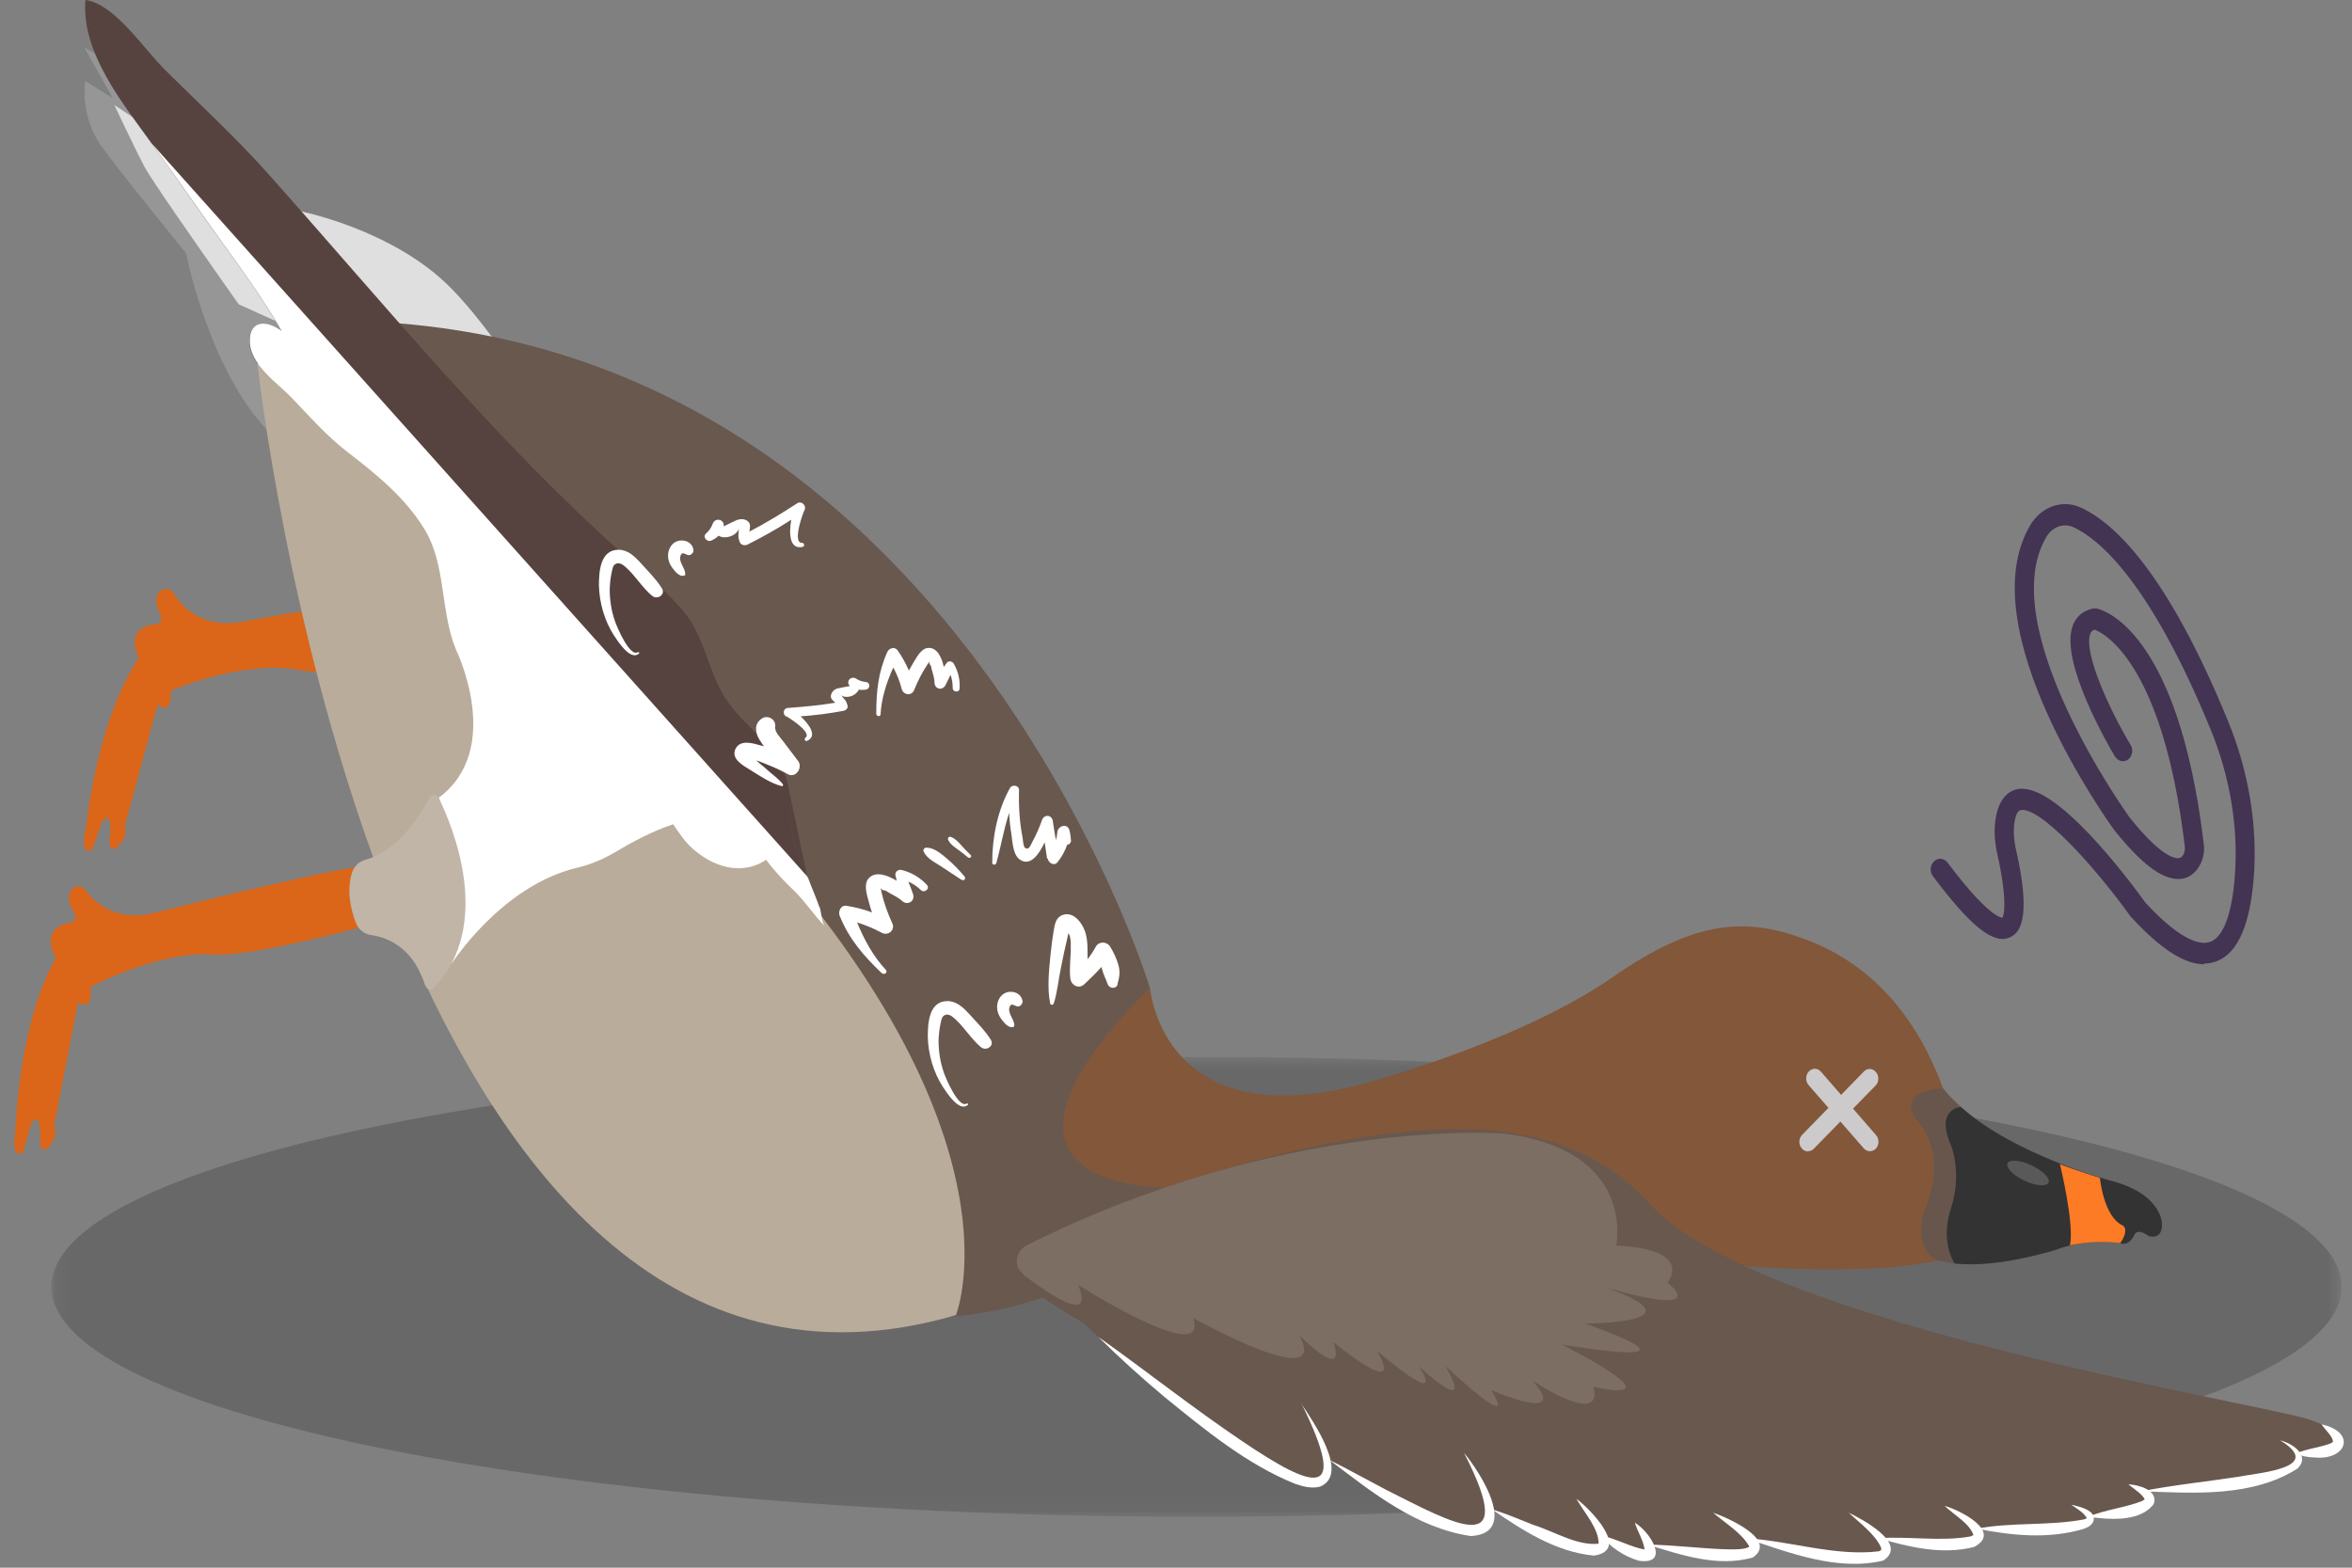 <svg width="144" height="96" viewBox="0 0 144 96" fill="none" xmlns="http://www.w3.org/2000/svg">
<rect x="0" y="0" width="144" height="96" fill="#808080" stroke="none"/>
<g opacity="0.19">
<mask id="mask0_1522_23048" style="mask-type:luminance" maskUnits="userSpaceOnUse" x="3" y="64" width="141" height="29">
<path d="M143.376 64.703H3.164V92.881H143.376V64.703Z" fill="white"/>
</mask>
<g mask="url(#mask0_1522_23048)">
<path d="M143.362 78.799C143.362 86.577 111.967 92.881 73.256 92.881C34.544 92.881 3.149 86.577 3.149 78.799C3.149 71.022 34.529 64.718 73.256 64.718C111.982 64.718 143.362 71.022 143.362 78.799Z" fill="black"/>
</g>
</g>
<path d="M16.156 10.988C16.156 10.988 9.484 5.399 8.546 4.83C7.607 4.246 5.159 2.904 5.159 2.904L6.904 6.012L5.217 4.961C5.217 4.961 4.851 7.107 6.258 9.018C7.651 10.93 11.391 15.497 11.391 15.497C11.391 15.497 12.666 22.093 16.039 25.989C19.412 29.885 25.086 33.417 25.086 33.417L16.171 10.974L16.156 10.988Z" fill="#969696"/>
<path d="M14.616 18.635C14.616 18.635 9.41 11.28 8.853 10.229C8.296 9.179 7.005 6.435 7.005 6.435L9.806 8.274L8.809 6.392C8.809 6.392 10.657 5.852 12.387 7.369C14.117 8.872 18.296 12.915 18.296 12.915C18.296 12.915 24.088 14.024 27.652 17.686C31.215 21.349 34.587 27.682 34.587 27.682L14.616 18.635Z" fill="#DFDFDF"/>
<path d="M20.76 40.903C20.76 40.903 20.437 41.428 17.974 40.975C17.974 40.975 15.129 40.406 10.451 42.289C10.451 42.289 10.598 43.879 9.645 43.15L7.636 50.592C7.636 50.592 7.929 51.19 7.167 51.876C7.167 51.876 6.61 52.328 6.727 51.292C6.727 51.292 6.918 49.337 6.228 50.373L5.642 52.022C5.642 52.022 4.821 52.591 5.275 50.621C5.275 50.621 5.891 44.215 8.487 40.304C8.487 40.304 7.475 38.32 9.66 38.218C9.66 38.218 10.114 38.115 9.674 37.313C9.674 37.313 9.337 36.51 9.865 36.16C10.305 35.868 10.613 36.277 10.716 36.452C10.716 36.452 11.83 38.509 14.631 38.115C14.631 38.115 20.188 36.992 21.156 37.342L20.76 40.888V40.903Z" fill="#DB6619"/>
<path d="M134.945 58.88C135.224 58.88 135.488 58.822 135.737 58.72C136.94 58.209 137.643 56.517 137.863 53.7C138.098 50.563 137.555 47.279 136.294 44.2C132.585 35.153 129.388 32.133 127.35 31.199C126.279 30.702 125.048 31.14 124.402 32.235C120.722 38.48 129.197 50.285 129.564 50.782C131.148 52.752 132.379 53.7 133.347 53.7H133.391C133.831 53.7 134.198 53.481 134.461 53.102C134.74 52.708 134.872 52.197 134.799 51.686C133.215 38.436 128.523 37.415 128.332 37.386C128.288 37.386 128.23 37.386 128.186 37.386C127.482 37.517 127.174 37.969 127.027 38.334C126.206 40.479 129.241 45.674 129.593 46.258C129.74 46.492 130.018 46.564 130.224 46.404C130.429 46.243 130.488 45.922 130.341 45.689C129.124 43.66 127.379 39.983 127.863 38.758C127.907 38.641 127.995 38.495 128.244 38.422C128.772 38.611 132.511 40.304 133.89 51.832C133.919 52.051 133.86 52.299 133.743 52.46C133.64 52.606 133.523 52.664 133.362 52.679H133.347C132.951 52.679 132.042 52.343 130.268 50.11C130.194 50.008 121.866 38.422 125.179 32.818C125.575 32.133 126.353 31.87 127.012 32.176C128.552 32.891 131.705 35.46 135.473 44.653C136.661 47.557 137.174 50.665 136.954 53.627C136.778 55.991 136.25 57.421 135.415 57.772C134.505 58.151 133.068 57.319 131.25 55.349C130.297 54.021 125.663 47.79 123.42 48.476C122.995 48.607 122.467 49.016 122.291 50.242C122.203 50.869 122.247 51.555 122.408 52.285C123.039 55.072 122.848 56.196 122.657 56.312C122.657 56.312 121.968 56.663 119.138 52.898C118.977 52.679 118.684 52.65 118.493 52.839C118.302 53.029 118.273 53.35 118.434 53.569C120.766 56.677 122.159 57.772 123.083 57.246C123.391 57.071 124.329 56.517 123.303 52.037C123.171 51.453 123.141 50.898 123.2 50.417C123.273 49.877 123.42 49.571 123.654 49.498C124.901 49.118 128.435 53.102 130.546 56.05C130.546 56.064 130.576 56.079 130.59 56.093C132.335 57.99 133.772 58.924 134.945 58.924" fill="#433453"/>
<path d="M134.945 58.88C135.224 58.88 135.488 58.822 135.737 58.72C136.94 58.209 137.643 56.517 137.863 53.7C138.098 50.563 137.555 47.279 136.294 44.2C132.585 35.153 129.388 32.133 127.35 31.199C126.279 30.702 125.048 31.14 124.402 32.235C120.722 38.48 129.197 50.285 129.564 50.782C131.148 52.752 132.379 53.7 133.347 53.7H133.391C133.831 53.7 134.198 53.481 134.461 53.102C134.74 52.708 134.872 52.197 134.799 51.686C133.215 38.436 128.523 37.415 128.332 37.386C128.288 37.386 128.23 37.386 128.186 37.386C127.482 37.517 127.174 37.969 127.027 38.334C126.206 40.479 129.241 45.674 129.593 46.258C129.74 46.492 130.018 46.564 130.224 46.404C130.429 46.243 130.488 45.922 130.341 45.689C129.124 43.66 127.379 39.983 127.863 38.758C127.907 38.641 127.995 38.495 128.244 38.422C128.772 38.611 132.511 40.304 133.89 51.832C133.919 52.051 133.86 52.299 133.743 52.46C133.64 52.606 133.523 52.664 133.362 52.679H133.347C132.951 52.679 132.042 52.343 130.268 50.11C130.194 50.008 121.866 38.422 125.179 32.818C125.575 32.133 126.353 31.87 127.012 32.176C128.552 32.891 131.705 35.46 135.473 44.653C136.661 47.557 137.174 50.665 136.954 53.627C136.778 55.991 136.25 57.421 135.415 57.772C134.505 58.151 133.068 57.319 131.25 55.349C130.297 54.021 125.663 47.79 123.42 48.476C122.995 48.607 122.467 49.016 122.291 50.242C122.203 50.869 122.247 51.555 122.408 52.285C123.039 55.072 122.848 56.196 122.657 56.312C122.657 56.312 121.968 56.663 119.138 52.898C118.977 52.679 118.684 52.65 118.493 52.839C118.302 53.029 118.273 53.35 118.434 53.569C120.766 56.677 122.159 57.772 123.083 57.246C123.391 57.071 124.329 56.517 123.303 52.037C123.171 51.453 123.141 50.898 123.2 50.417C123.273 49.877 123.42 49.571 123.654 49.498C124.901 49.118 128.435 53.102 130.546 56.05C130.546 56.064 130.576 56.079 130.59 56.093C132.335 57.99 133.772 58.924 134.945 58.924" stroke="#433453" stroke-width="0.25" stroke-miterlimit="10"/>
<path d="M110.5 57.509C106.879 56.166 103.799 56.312 98.726 59.843C94.371 62.879 87.669 65.17 83.989 66.221C71.129 69.942 70.41 60.486 70.41 60.486L66.349 57.231L60.131 59.771C60.131 59.771 61.07 68.993 61.07 69.416C61.07 69.839 70.014 75.428 70.014 75.428L87.244 71.43L88.799 71.809L91.863 76.494L101.966 77.15C118.375 78.77 120.516 76.464 120.516 76.464C120.516 76.464 121.249 61.478 110.5 57.509Z" fill="#82573A"/>
<path d="M70.396 60.486C57.932 72.948 71.335 72.714 71.335 72.714C86.159 67.87 95.632 67.724 100.984 73.707C107.671 81.193 139.754 86.125 141.573 87.001C141.954 87.19 141.969 87.832 141.573 87.978C99.928 104.453 63.827 79.456 63.827 79.456C53.137 83.177 44.691 77.267 44.691 77.267C24.177 69.446 28.136 40.129 28.136 40.129C36.171 47.061 22.842 19.7 22.842 19.7C58.519 21.436 70.396 60.471 70.396 60.471" fill="#69584E"/>
<path d="M49.413 53.671C49.252 53.306 49.09 52.941 48.958 52.562C48.606 51.614 48.298 50.548 48.386 49.527C48.431 49.06 48.357 48.564 48.255 48.111C47.741 45.631 45.644 44.697 44.383 42.712C43.342 41.063 43.137 38.991 41.876 37.474C40.791 36.175 39.471 35.109 38.225 34.001C30.321 26.982 23.459 18.532 16.361 10.579C14.352 8.332 12.226 6.392 10.1 4.276C8.751 2.933 7.006 0.233 5.232 0C4.953 3.24 7.593 6.421 9.294 8.799C10.261 10.127 11.2 11.47 12.153 12.827C13.913 15.351 15.702 17.599 17.241 20.284C16.332 19.598 15.262 19.612 15.276 20.896C15.291 22.37 16.977 23.465 17.842 24.369C18.957 25.522 19.969 26.69 21.259 27.682C23.019 29.039 24.808 30.469 26.01 32.454C27.33 34.642 26.948 37.517 27.931 39.823C28.987 42.318 31.626 44.39 33.811 45.675C35.747 46.798 38.401 46.886 39.955 48.681C40.82 49.687 41.392 51.117 42.404 51.993C44.031 53.408 45.718 53.467 46.891 52.65C47.433 53.379 48.02 53.978 48.65 54.605C49.296 55.247 49.824 56.05 50.469 56.706C50.322 56.56 50.249 55.787 50.175 55.554C50.044 55.16 49.882 54.766 49.736 54.386C49.633 54.138 49.53 53.89 49.413 53.642" fill="#56433F"/>
<path d="M58.519 80.551C58.519 80.551 63.504 68.483 43.048 47.864C37.623 42.391 24.147 27.098 15.76 22.254C15.76 22.254 23.18 90.809 58.519 80.536" fill="#B9AC9B"/>
<path d="M114.489 70.496C114.621 70.496 114.753 70.438 114.855 70.335C115.061 70.102 115.061 69.737 114.855 69.504L111.483 65.622C111.278 65.389 110.955 65.389 110.735 65.622C110.53 65.856 110.53 66.22 110.735 66.454L114.108 70.321C114.21 70.438 114.342 70.496 114.489 70.496Z" fill="#CCCACA"/>
<path d="M110.691 70.496C110.823 70.496 110.94 70.452 111.043 70.35L114.826 66.483C115.046 66.264 115.061 65.885 114.855 65.651C114.665 65.418 114.328 65.389 114.122 65.608L110.339 69.489C110.119 69.708 110.104 70.073 110.31 70.321C110.412 70.452 110.559 70.511 110.706 70.511" fill="#CCCACA"/>
<path d="M23.003 56.531C23.003 56.531 15.437 58.662 12.959 58.443C12.959 58.443 10.07 58.136 5.525 60.442C5.525 60.442 5.789 62.018 4.777 61.376L3.31 68.949C3.31 68.949 3.648 69.519 2.944 70.277C2.944 70.277 2.431 70.773 2.46 69.737C2.46 69.737 2.504 67.782 1.888 68.862L1.419 70.555C1.419 70.555 0.642 71.197 0.95 69.197C0.95 69.197 1.096 62.791 3.413 58.662C3.413 58.662 2.255 56.794 4.425 56.473C4.425 56.473 4.879 56.342 4.366 55.568C4.366 55.568 3.97 54.809 4.469 54.401C4.879 54.065 5.231 54.444 5.334 54.62C5.334 54.62 6.595 56.56 9.366 55.918C9.366 55.918 22.124 52.708 23.106 52.971L22.974 56.517L23.003 56.531Z" fill="#DB6619"/>
<path d="M118.947 66.644C118.947 66.644 116.015 66.717 117.364 68.629C117.364 68.629 119.402 70.438 117.804 74.159C117.804 74.159 117.041 76.406 118.639 77.209C118.83 77.18 120.941 77.968 125.868 76.523C125.868 76.523 127.584 75.779 129.813 76.115C129.813 76.115 130.267 76.377 130.663 75.633C130.663 75.633 130.795 75.137 131.558 75.691C131.558 75.691 132.364 75.954 132.364 75.02C132.364 75.02 132.482 73.196 129.344 72.335C129.344 72.335 122.056 70.496 118.947 66.629" fill="#68564C"/>
<path d="M119.68 77.384C119.87 77.355 121.747 77.749 125.868 76.537C125.868 76.537 127.583 75.793 129.812 76.129C129.812 76.129 130.267 76.391 130.663 75.647C130.663 75.647 130.795 75.137 131.557 75.691C131.557 75.691 132.364 75.954 132.364 75.02C132.364 75.02 132.481 73.196 129.343 72.335C129.343 72.335 123.345 70.759 120.046 67.782C120.046 67.782 118.448 67.899 119.46 70.161C119.46 70.161 120.149 71.868 119.445 73.998C119.078 75.107 119.078 76.348 119.65 77.34L119.68 77.384Z" fill="#333333"/>
<path d="M126.733 76.26C127.012 74.932 126.117 71.284 126.117 71.284C126.968 71.634 128.566 72.13 128.566 72.13C128.566 72.13 128.786 74.495 129.944 75.034C129.944 75.034 130.414 75.224 129.812 76.129C129.812 76.129 128.375 75.895 126.733 76.26Z" fill="#FD7B25"/>
<path d="M122.906 71.255C122.803 71.532 123.287 71.999 123.991 72.32C124.68 72.641 125.325 72.67 125.428 72.408C125.531 72.145 125.032 71.663 124.343 71.343C123.654 71.022 123.008 70.992 122.906 71.255Z" fill="#595959"/>
<path d="M62.653 78.055C64.413 79.398 66.993 81.091 66.011 78.683C66.011 78.683 74.061 83.805 73.049 80.711C73.049 80.711 81.525 85.439 79.545 81.762C79.545 81.762 82.463 84.739 81.642 82.185C81.642 82.185 86.115 85.891 84.296 82.71C84.296 82.71 88.622 86.446 86.877 83.673C86.877 83.673 90.382 86.957 88.49 83.644C88.49 83.644 93.094 87.993 91.291 85.118C91.291 85.118 96.188 87.263 93.842 84.549C93.842 84.549 98.168 87.453 97.567 84.928C97.567 84.928 103.11 86.227 95.631 82.331C95.631 82.331 105.353 84.024 97.053 81.047C97.053 81.047 104.488 81.047 98.285 78.829C98.285 78.829 104.679 80.784 102.098 78.537C102.098 78.537 103.784 76.494 98.945 76.275C98.945 76.275 100.235 70.438 92.068 69.416C92.068 69.416 78.592 68.366 62.858 76.26C62.184 76.596 62.008 77.544 62.653 78.026" fill="#7C6E63"/>
<path d="M49.413 53.671C49.252 53.306 49.09 52.942 48.958 52.562C48.606 51.614 48.298 50.548 48.386 49.527C48.43 49.06 48.357 48.564 48.254 48.112" fill="#56433F"/>
<path d="M50.175 55.568C49.969 54.956 49.706 54.386 49.486 53.788L49.412 53.657L9.293 8.785C10.261 10.127 11.199 11.455 12.152 12.812C13.912 15.337 15.701 17.599 17.241 20.269C16.331 19.583 15.276 19.598 15.29 20.882C15.305 22.356 16.991 23.45 17.856 24.355C18.956 25.508 19.983 26.675 21.258 27.668C23.018 29.025 24.807 30.455 26.009 32.439C27.329 34.628 26.948 37.488 27.93 39.809C27.93 39.809 30.878 45.85 26.875 48.841C26.875 48.841 28.429 54.941 27.652 59.012C27.652 59.012 30.702 54.226 35.35 53.132C36.157 52.942 36.919 52.621 37.638 52.197C38.561 51.643 39.91 50.899 41.215 50.476C41.626 51.074 41.949 51.57 42.418 51.979C44.045 53.394 45.732 53.453 46.905 52.65C47.447 53.38 48.034 53.992 48.679 54.605C49.324 55.247 49.852 56.05 50.483 56.707C50.336 56.561 50.263 55.787 50.19 55.554L50.175 55.568Z" fill="white"/>
<path d="M26.039 60.369C25.76 59.435 24.939 57.582 22.725 57.261C22.3 57.203 21.933 56.911 21.772 56.473C21.493 55.729 21.2 54.547 21.552 53.438C21.684 53.029 21.992 52.752 22.373 52.65C23.15 52.445 24.763 51.701 26.318 48.841C26.45 48.608 26.743 48.622 26.86 48.856C27.74 50.651 30.218 56.648 26.567 60.501C26.406 60.676 26.127 60.603 26.054 60.355" fill="#C1B5A7"/>
<path d="M66.35 81.032C66.35 81.032 81.174 95.289 81.38 89.394C81.38 89.394 89.987 96.573 91.322 92.414C91.322 92.414 99.035 96.865 98.228 94.194C98.228 94.194 101.263 96.383 100.867 94.588C100.867 94.588 109.372 96.208 106.88 94.194C106.88 94.194 117.731 97.376 115.018 94.194C115.018 94.194 122.936 95.245 121.03 93.611C121.03 93.611 129.168 93.873 127.848 92.881C127.848 92.881 133.171 92.356 131.133 91.32C131.133 91.32 142.365 90.43 140.679 89.014C140.679 89.014 145.796 88.532 141.588 87L130.634 89.394L119.138 92.254L105.926 91.743L99.108 91.67L91.322 90.065L87.01 88.401L81.38 86.957L66.35 81.032Z" fill="#69584E"/>
<path d="M139.578 88.197C140.282 88.358 141.485 89.087 140.678 89.919C137.907 91.699 134.3 91.437 131.132 91.32C132.819 90.97 135.253 90.707 136.968 90.444C138.288 90.182 142.379 89.904 139.593 88.197H139.578Z" fill="white"/>
<path d="M130.34 90.897C130.883 90.926 132.144 91.218 131.865 92.093C131.03 93.231 129.094 93.056 127.848 92.881C128.845 92.458 130.164 92.312 131.147 91.918C131.206 91.889 131.279 91.831 131.279 91.831C131.279 91.831 131.323 91.86 131.294 91.787C131.162 91.51 130.692 91.203 130.326 90.911L130.34 90.897Z" fill="white"/>
<path d="M126.836 92.151C127.319 92.254 128.463 92.516 128.141 93.217C127.994 93.465 127.789 93.538 127.569 93.625C125.413 94.267 123.184 94.034 121.014 93.611C123.184 93.202 125.472 93.45 127.598 93.041C127.657 93.027 127.745 92.983 127.73 92.983C127.774 92.983 127.745 92.983 127.759 92.954C127.554 92.604 127.173 92.399 126.821 92.151H126.836Z" fill="white"/>
<path d="M113.184 92.633C113.947 92.998 116.894 94.53 115.296 95.566C112.48 96.237 109.518 95.07 106.864 94.194C109.606 94.355 112.334 95.318 115.032 94.997C115.193 94.909 115.193 94.953 115.164 94.763C114.812 93.961 113.859 93.26 113.184 92.633Z" fill="white"/>
<path d="M104.884 92.633C105.735 92.925 108.873 94.282 107.319 95.376C105.148 95.989 102.92 95.216 100.867 94.588C102.553 94.603 104.254 94.851 105.911 94.88C106.307 94.88 106.747 94.88 107.011 94.763C107.113 94.676 107.099 94.822 107.084 94.676C106.6 93.844 105.647 93.29 104.884 92.633Z" fill="white"/>
<path d="M100.09 93.246C101.013 93.771 102.304 95.829 100.368 95.581C99.371 95.303 98.638 94.734 97.949 94.005C98.902 94.194 99.84 94.749 100.735 94.895C100.749 94.895 100.676 94.924 100.691 94.982C100.691 94.472 100.266 93.8 100.09 93.246Z" fill="white"/>
<path d="M96.526 91.787C97.362 92.414 99.84 94.924 97.596 95.26C95.236 95.041 93.197 93.698 91.32 92.414C92.2 92.691 93.036 93.042 93.872 93.377C95.147 93.771 96.555 94.676 97.875 94.53C97.875 93.582 97.024 92.677 96.526 91.801V91.787Z" fill="white"/>
<path d="M89.634 88.97C90.587 90.108 93.065 93.888 90.059 94.063C86.716 93.581 83.959 91.349 81.378 89.393C82.552 89.977 83.695 90.619 84.839 91.218C88.886 93.246 93.095 95.697 89.634 88.97Z" fill="white"/>
<path d="M79.663 85.935C80.352 87 82.684 90.284 80.807 91.042C80.235 91.174 79.751 91.013 79.297 90.867C76.305 89.656 73.768 87.555 71.29 85.541C69.897 84.374 68.534 83.148 67.243 81.864C70.22 83.98 73.065 86.242 76.056 88.255C80.484 91.247 82.625 91.918 79.678 85.935H79.663Z" fill="white"/>
<path d="M119.034 92.21C119.944 92.443 122.656 93.8 120.853 94.734C118.888 95.231 116.879 94.734 115.002 94.195C116.864 94.063 118.8 94.413 120.618 94.092C120.765 94.049 120.823 93.99 120.823 94.005C120.603 93.304 119.65 92.779 119.049 92.21H119.034Z" fill="white"/>
<path d="M142.115 87.219C144.285 87.672 143.713 89.452 141.69 89.248C141.294 89.248 140.927 89.16 140.546 89.014C141.206 88.722 141.983 88.649 142.613 88.416C142.76 88.372 142.819 88.299 142.833 88.299C142.848 87.978 142.364 87.57 142.13 87.219H142.115Z" fill="white"/>
<path d="M60.102 64.163C59.472 63.652 59.061 62.923 58.46 62.383C58.27 62.208 57.976 61.989 57.727 62.252C57.639 62.354 57.61 62.587 57.58 62.704C57.507 63.039 57.478 63.375 57.463 63.725C57.463 64.397 57.566 65.053 57.786 65.681C57.888 65.987 58.68 67.884 59.179 67.578C59.237 67.549 59.311 67.621 59.252 67.665C58.724 68.118 57.962 66.906 57.727 66.556C57.141 65.651 56.833 64.557 56.803 63.492C56.803 62.645 56.877 61.303 58.006 61.303C58.563 61.303 58.973 61.697 59.325 62.076C59.78 62.587 60.293 63.083 60.66 63.667C60.894 64.046 60.396 64.382 60.073 64.134L60.102 64.163Z" fill="white"/>
<path d="M62.507 61.551C62.331 61.697 62.257 61.624 62.081 61.551C61.964 61.507 61.891 61.493 61.832 61.624C61.627 62.033 62.155 62.456 62.096 62.835C62.096 62.864 62.067 62.879 62.052 62.879C61.744 62.996 61.451 62.602 61.29 62.383C61.07 62.076 60.982 61.697 61.099 61.332C61.216 60.982 61.495 60.734 61.876 60.734C62.213 60.734 62.507 60.909 62.595 61.245C62.624 61.332 62.595 61.478 62.521 61.536L62.507 61.551Z" fill="white"/>
<path d="M68.431 60.267C68.344 60.588 67.918 60.544 67.816 60.267C67.713 59.961 67.566 59.698 67.478 59.377C67.478 59.318 67.449 59.275 67.434 59.216C67.112 59.581 66.76 59.917 66.393 60.267C66.041 60.603 65.572 60.325 65.528 59.902C65.455 59.245 65.572 58.574 65.557 57.903C65.557 57.669 65.558 57.407 65.44 57.188C65.44 57.188 65.44 57.173 65.411 57.144C65.411 57.188 65.382 57.246 65.382 57.29C65.22 57.976 65.074 58.647 64.942 59.333C64.795 60.033 64.736 60.763 64.516 61.449C64.487 61.551 64.326 61.566 64.296 61.449C64.106 60.515 64.223 59.45 64.311 58.516C64.37 57.99 64.428 57.48 64.516 56.969C64.575 56.604 64.648 56.181 65.044 56.035C65.792 55.758 66.364 56.663 66.496 57.261C66.584 57.64 66.584 58.02 66.584 58.399C66.584 58.501 66.584 58.618 66.584 58.735C66.789 58.487 66.951 58.224 67.097 57.961C67.288 57.626 67.772 57.655 67.962 57.961C68.182 58.312 68.358 58.691 68.475 59.1C68.593 59.537 68.534 59.844 68.417 60.267H68.431Z" fill="white"/>
<path d="M39.969 36.525C39.338 36.014 38.928 35.285 38.326 34.745C38.136 34.569 37.843 34.351 37.593 34.613C37.505 34.715 37.476 34.949 37.447 35.066C37.373 35.401 37.344 35.737 37.329 36.087C37.329 36.758 37.432 37.415 37.652 38.042C37.755 38.349 38.546 40.246 39.045 39.94C39.104 39.91 39.177 39.983 39.118 40.027C38.59 40.48 37.828 39.268 37.593 38.918C37.007 38.013 36.699 36.919 36.669 35.854C36.669 35.007 36.743 33.665 37.872 33.665C38.429 33.665 38.84 34.059 39.192 34.438C39.646 34.949 40.159 35.445 40.526 36.029C40.761 36.408 40.262 36.744 39.939 36.496L39.969 36.525Z" fill="white"/>
<path d="M42.359 33.913C42.183 34.059 42.11 33.986 41.934 33.913C41.817 33.869 41.743 33.855 41.685 33.986C41.479 34.394 42.007 34.818 41.949 35.197C41.949 35.226 41.919 35.241 41.905 35.241C41.597 35.358 41.303 34.964 41.142 34.745C40.922 34.438 40.834 34.059 40.952 33.694C41.069 33.344 41.347 33.096 41.729 33.096C42.066 33.096 42.359 33.271 42.447 33.606C42.477 33.694 42.447 33.84 42.374 33.898L42.359 33.913Z" fill="white"/>
<path d="M64.106 52.577C64.061 52.241 64.003 51.906 63.959 51.584C63.607 52.329 63.094 53.044 62.478 52.664C62.009 52.387 61.994 51.555 61.921 51.074C61.847 50.636 61.803 50.213 61.789 49.775C61.451 50.767 61.29 51.818 60.997 52.854C60.953 52.985 60.748 52.985 60.748 52.825C60.748 51.278 61.07 49.629 61.833 48.257C61.965 48.024 62.39 48.082 62.39 48.374C62.361 49.366 62.419 50.344 62.61 51.307C62.624 51.409 62.654 51.833 62.742 51.906C63.006 52.11 63.094 51.745 63.211 51.541C63.446 51.117 63.636 50.665 63.798 50.213C63.929 49.848 64.399 49.892 64.457 50.271C64.516 50.665 64.575 51.059 64.648 51.453C64.692 51.293 64.721 51.132 64.736 50.957C64.765 50.578 65.337 50.388 65.469 50.826C65.528 51.044 65.557 51.249 65.572 51.482C65.572 51.614 65.454 51.73 65.337 51.73C65.205 52.11 65.015 52.46 64.751 52.796C64.545 53.058 64.194 52.854 64.15 52.577" fill="white"/>
<path d="M58.885 53.89C58.459 53.598 58.005 53.321 57.58 53.029C57.213 52.796 56.744 52.562 56.553 52.154C56.495 52.037 56.583 51.906 56.715 51.906C57.198 51.906 57.624 52.285 57.975 52.577C58.386 52.927 58.723 53.277 59.061 53.686C59.149 53.803 59.017 53.963 58.899 53.876" fill="white"/>
<path d="M59.267 52.504C59.032 52.314 58.797 52.124 58.548 51.949C58.343 51.803 58.152 51.657 58.05 51.424C58.006 51.322 58.094 51.205 58.211 51.249C58.46 51.336 58.636 51.526 58.812 51.716C59.003 51.935 59.208 52.154 59.428 52.358C59.531 52.46 59.369 52.591 59.267 52.504Z" fill="white"/>
<path d="M53.987 59.596C52.873 58.53 51.993 57.523 51.407 56.079C51.304 55.801 51.48 55.422 51.817 55.466C52.36 55.553 52.888 55.685 53.386 55.874C53.313 55.656 53.239 55.422 53.181 55.189C53.078 54.795 52.858 54.153 53.181 53.788C53.591 53.335 54.295 53.569 54.897 53.934C54.882 53.831 54.852 53.715 54.823 53.613C54.779 53.379 54.999 53.219 55.219 53.277C55.82 53.438 56.319 53.729 56.744 54.182C56.964 54.415 56.597 54.722 56.377 54.503C56.143 54.269 55.894 54.109 55.615 53.992C55.718 54.24 55.806 54.488 55.894 54.736C56.055 55.174 55.571 55.48 55.234 55.174C54.911 54.882 54.545 54.765 54.207 54.532C54.046 54.532 53.958 54.474 53.914 54.342C53.929 54.444 53.958 54.547 53.973 54.649C54.119 55.305 54.354 55.933 54.633 56.546C54.823 56.969 54.354 57.334 53.973 57.115C53.489 56.852 52.99 56.648 52.477 56.487C52.902 57.538 53.489 58.603 54.237 59.391C54.369 59.537 54.149 59.727 54.002 59.596" fill="white"/>
<path d="M47.462 44.464C47.403 44.843 47.77 45.135 47.975 45.427C48.269 45.821 48.577 46.215 48.87 46.609C49.163 47.003 48.723 47.674 48.239 47.411C47.829 47.192 47.418 46.988 46.993 46.828C46.802 46.755 46.553 46.638 46.304 46.565C46.553 46.798 46.846 47.017 46.964 47.134C47.286 47.426 47.653 47.674 47.931 48.024C47.961 48.068 47.931 48.156 47.873 48.141C47.198 47.98 46.524 47.513 45.937 47.149C45.512 46.886 44.735 46.477 45.028 45.864C45.321 45.266 46.084 45.514 46.568 45.646C46.641 45.66 46.7 45.689 46.773 45.704C46.685 45.587 46.612 45.471 46.524 45.339C46.245 44.901 46.142 44.347 46.626 44.011C46.993 43.748 47.521 44.04 47.462 44.507" fill="white"/>
<path d="M53.65 43.675C53.65 42.333 53.768 41.166 54.325 39.925C54.428 39.692 54.779 39.575 54.955 39.823C55.234 40.217 55.454 40.626 55.645 41.063C55.747 40.874 55.85 40.699 55.953 40.523C56.143 40.217 56.422 39.692 56.832 39.677C57.375 39.648 57.654 40.246 57.785 40.844C57.844 40.772 57.888 40.684 57.947 40.611C58.064 40.436 58.313 40.48 58.401 40.655C58.665 41.122 58.783 41.618 58.753 42.158C58.739 42.435 58.313 42.391 58.328 42.114C58.328 41.822 58.284 41.574 58.196 41.326C58.093 41.53 57.991 41.749 57.888 41.953C57.697 42.318 57.228 42.202 57.214 41.808C57.214 41.428 57.052 41.122 56.994 40.772C56.891 40.669 56.876 40.582 56.935 40.48C56.876 40.553 56.832 40.626 56.774 40.699C56.451 41.195 56.187 41.705 55.967 42.26C55.806 42.639 55.307 42.566 55.205 42.187C55.087 41.72 54.911 41.282 54.691 40.874C54.281 41.778 53.958 42.785 53.914 43.734C53.914 43.909 53.65 43.88 53.65 43.705" fill="white"/>
<path d="M48.166 43.88C48.312 43.953 49.749 44.872 49.31 45.178C49.207 45.251 49.31 45.426 49.412 45.368C50.072 45.076 49.544 44.361 49.016 43.865C49.896 43.807 50.776 43.69 51.641 43.529C51.788 43.5 51.934 43.369 51.89 43.208C51.802 42.858 51.67 42.814 51.48 42.552C51.597 42.698 51.978 42.727 52.257 42.566C52.404 42.479 52.521 42.362 52.58 42.231C52.712 42.26 52.858 42.245 53.019 42.231C53.269 42.187 53.313 41.807 53.019 41.764C52.8 41.749 52.594 41.676 52.418 41.559C52.096 41.355 51.758 41.749 52.037 42.012C52.037 42.012 51.362 42.129 51.275 42.158C51.128 42.201 50.996 42.289 50.923 42.435C50.761 42.756 50.981 42.873 51.142 43.033C50.175 43.194 49.207 43.281 48.224 43.354C47.946 43.369 47.902 43.763 48.136 43.88" fill="white"/>
<path d="M49.251 31.242C49.163 31.403 48.489 33.256 49.105 33.242C49.251 33.242 49.281 33.461 49.134 33.49C48.327 33.665 48.298 32.658 48.445 31.826C47.594 32.381 46.7 32.877 45.776 33.344C45.629 33.417 45.395 33.402 45.307 33.227C45.145 32.848 45.233 32.716 45.233 32.337C45.233 32.556 44.896 32.848 44.515 32.891C44.31 32.921 44.134 32.891 43.987 32.804C43.884 32.921 43.752 33.008 43.562 33.096C43.298 33.227 42.99 32.891 43.224 32.672C43.415 32.512 43.547 32.308 43.635 32.074C43.782 31.666 44.368 31.797 44.31 32.235C44.31 32.235 45.028 31.87 45.131 31.841C45.307 31.782 45.483 31.768 45.659 31.841C46.025 32.016 45.908 32.279 45.879 32.556C46.89 32.03 47.843 31.447 48.811 30.819C49.09 30.644 49.398 30.98 49.251 31.242Z" fill="white"/>
</svg>
